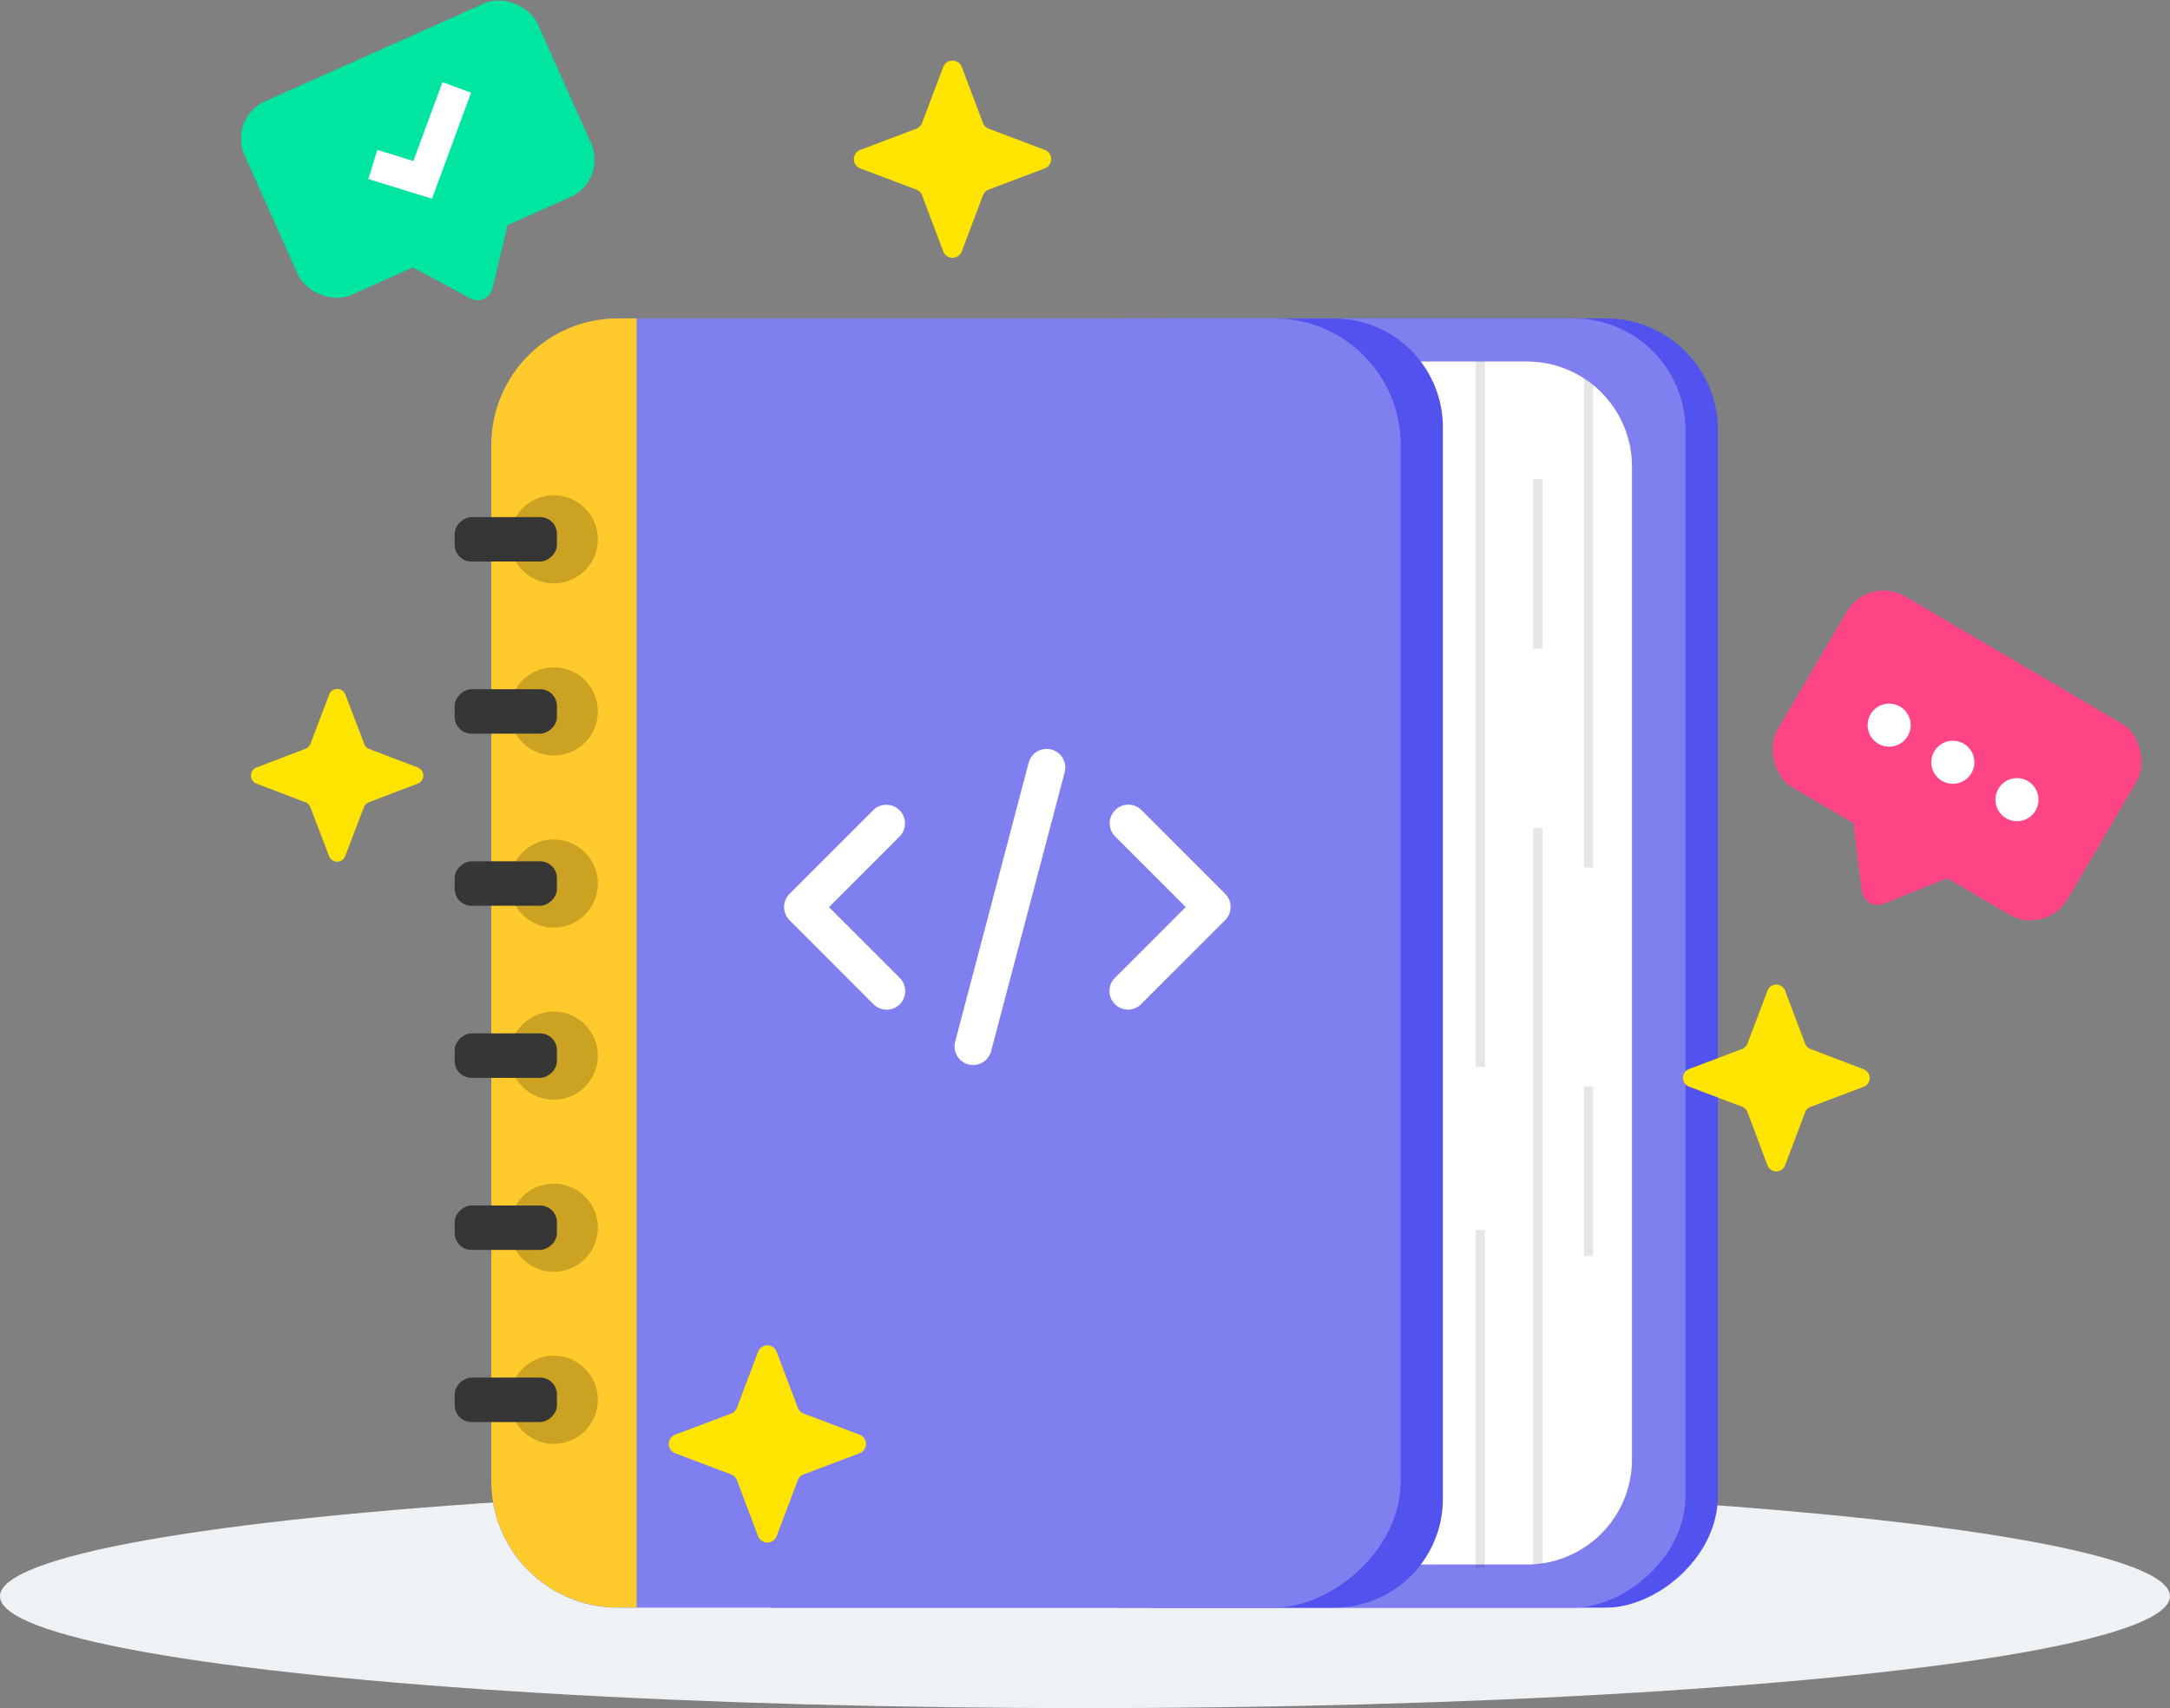 <svg xmlns="http://www.w3.org/2000/svg" viewBox="0 0 582.39 458.49"><rect x="0" y="0" width="582.39" height="458.49" fill="#808080" stroke="none"/><defs><style>.cls-1{fill:#5252ee}.cls-2{fill:#7f7ff0}.cls-3{fill:#fff}.cls-4{fill:#363636}.cls-5{fill:#ff4585}.cls-6{fill:#00e5a0}</style></defs><ellipse cx="291.19" cy="428.46" fill="#eef2f5" rx="291.19" ry="30.03"/><rect width="346.05" height="180.28" x="197.89" y="168.35" class="cls-1" rx="30" ry="30" transform="rotate(-90 370.92 258.49)"/><rect width="346.05" height="180.28" x="189.19" y="168.35" class="cls-2" rx="30" ry="30" transform="rotate(-90 362.22 258.49)"/><path d="M257.71 419.94V97.04h152.1a28.18 28.18.0 0128.18 28.18v266.54a28.18 28.18.0 01-28.18 28.18h-152.1z" class="cls-3"/><path d="M206.96 431.51v-346h151.11a29.17 29.17.0 0129.17 29.08v287.75a29.17 29.17.0 01-29.17 29.17H206.96z" class="cls-1"/><rect width="346.05" height="244.06" x="80.86" y="136.46" class="cls-2" rx="33.94" ry="33.94" transform="rotate(-90 253.89 258.49)"/><path fill="#ffcb2c" d="M131.87 397.57V119.41a33.94 33.94.0 0133.94-33.94h5.06v346h-5.07a33.94 33.94.0 01-33.93-33.9z"/><g opacity=".2"><circle cx="148.62" cy="375.73" r="11.84"/><circle cx="148.62" cy="329.54" r="11.84"/><circle cx="148.62" cy="283.35" r="11.84"/><circle cx="148.62" cy="237.16" r="11.84"/><circle cx="148.62" cy="190.96" r="11.84"/><circle cx="148.62" cy="144.77" r="11.84"/></g><rect width="11.93" height="27.44" x="129.79" y="362.01" class="cls-4" rx="4.5" ry="4.5" transform="rotate(-90 135.755 375.735)"/><rect width="11.93" height="27.44" x="129.79" y="315.82" class="cls-4" rx="4.5" ry="4.5" transform="rotate(-90 135.75 329.54)"/><rect width="11.93" height="27.44" x="129.79" y="269.63" class="cls-4" rx="4.5" ry="4.5" transform="rotate(-90 135.75 283.35)"/><rect width="11.93" height="27.44" x="129.79" y="223.44" class="cls-4" rx="4.5" ry="4.5" transform="rotate(-90 135.75 237.16)"/><rect width="11.93" height="27.44" x="129.79" y="177.24" class="cls-4" rx="4.5" ry="4.5" transform="rotate(-90 135.755 190.965)"/><rect width="11.93" height="27.44" x="129.79" y="131.05" class="cls-4" rx="4.5" ry="4.5" transform="rotate(-90 135.75 144.77)"/><path d="M396.07 97.04h2.47v189.3h-2.47zm0 233.12h2.47v90.57h-2.47zm15.44-107.97h2.47v197.75h-2.47zm16.06 10.68h-2.47V101.54l2.47 1.79v129.54zm-2.47 58.71h2.47v45.59h-2.47zm-13.59-163h2.47v45.59h-2.47z" opacity=".1"/><path d="M237.95 271a5 5 0 01-3.54-1.46L211.9 247a5 5 0 010-7.07l22.51-22.51a5 5 0 017.07 7.07l-19 19 19 19a5 5 0 01-3.54 8.54zm64.82.0a5 5 0 01-3.54-8.54l19-19-19-19a5 5 0 017.07-7.07l22.51 22.51a5 5 0 010 7.07l-22.51 22.51a5 5 0 01-3.53 1.52zm-41.58 14.87a5 5 0 01-4.84-6.27l19.72-74.85a5 5 0 119.67 2.55L266 282.14a5 5 0 01-4.81 3.73z" class="cls-3"/><path fill="#ffe400" d="M92.72 186.5l5 13.1A2.32 2.32.0 0099 201l13.1 5a2.32 2.32.0 010 4.34l-13.1 5a2.32 2.32.0 00-1.35 1.35l-5 13.1a2.32 2.32.0 01-4.34.0l-5-13.1a2.32 2.32.0 00-1.35-1.35l-13.1-5a2.32 2.32.0 010-4.34l13.1-5a2.32 2.32.0 001.35-1.35l5-13.1a2.32 2.32.0 014.41-.05zm386.36 79.39 5.38 14.22a2.52 2.52.0 001.47 1.47l14.22 5.42a2.52 2.52.0 010 4.72l-14.22 5.38a2.52 2.52.0 00-1.47 1.47l-5.38 14.22a2.52 2.52.0 01-4.72.0L469 298.52a2.52 2.52.0 00-1.47-1.47l-14.22-5.38a2.52 2.52.0 010-4.72l14.22-5.38a2.52 2.52.0 001.47-1.47l5.38-14.22a2.52 2.52.0 014.7.01zM258.14 18l5.67 15a2.66 2.66.0 001.55 1.55l15 5.67a2.66 2.66.0 010 5l-15 5.67a2.66 2.66.0 00-1.55 1.55l-5.67 15a2.66 2.66.0 01-5 0l-5.67-15a2.66 2.66.0 00-1.55-1.55l-15-5.67a2.66 2.66.0 010-5l15-5.67a2.66 2.66.0 001.55-1.55l5.67-15a2.66 2.66.0 015 0zm-49.69 344.87 5.67 15a2.66 2.66.0 001.55 1.55l15 5.67a2.66 2.66.0 010 5l-15 5.67a2.66 2.66.0 00-1.55 1.55l-5.67 15a2.66 2.66.0 01-5 0l-5.67-15a2.66 2.66.0 00-1.55-1.55l-15-5.67a2.66 2.66.0 010-5l15-5.67a2.66 2.66.0 001.55-1.55l5.67-15a2.66 2.66.0 015 0z"/><rect width="90.16" height="59.5" x="480.14" y="173.05" class="cls-5" rx="11.44" ry="11.44" transform="rotate(30.42 525.27 202.83)"/><path d="M505.53 242.61a4.27 4.27.0 01-5.83-3.43l-1.49-11.87-1.1-8.77a4.27 4.27.0 016.4-4.21l10.94 6.42 10.94 6.42a4.27 4.27.0 01-.56 7.64l-8.19 3.31z" class="cls-5"/><circle cx="507.01" cy="194.63" r="5.78" class="cls-3" transform="rotate(-59.76 507.024 194.63)"/><circle cx="524.1" cy="204.6" r="5.78" class="cls-3" transform="rotate(-59.76 524.112 204.598)"/><circle cx="541.31" cy="214.63" r="5.78" class="cls-3" transform="rotate(-59.76 541.326 214.627)"/><rect width="86.2" height="56.89" x="69.02" y="11.6" class="cls-6" rx="10.94" ry="10.94" transform="rotate(-24.07 112.12 40.037)"/><path d="M132.16 77.47a4.08 4.08.0 01-5.9 2.64l-10.06-5.43-7.43-4a4.08 4.08.0 01.27-7.32l11.07-4.95 11.07-4.95a4.08 4.08.0 015.63 4.68l-2 8.21z" class="cls-6"/><path d="M115.94 53.34l-17.08-5.28 2.41-7.83 9.67 2.99 7.81-21.18 7.68 2.84-10.49 28.46z" class="cls-3"/></svg>